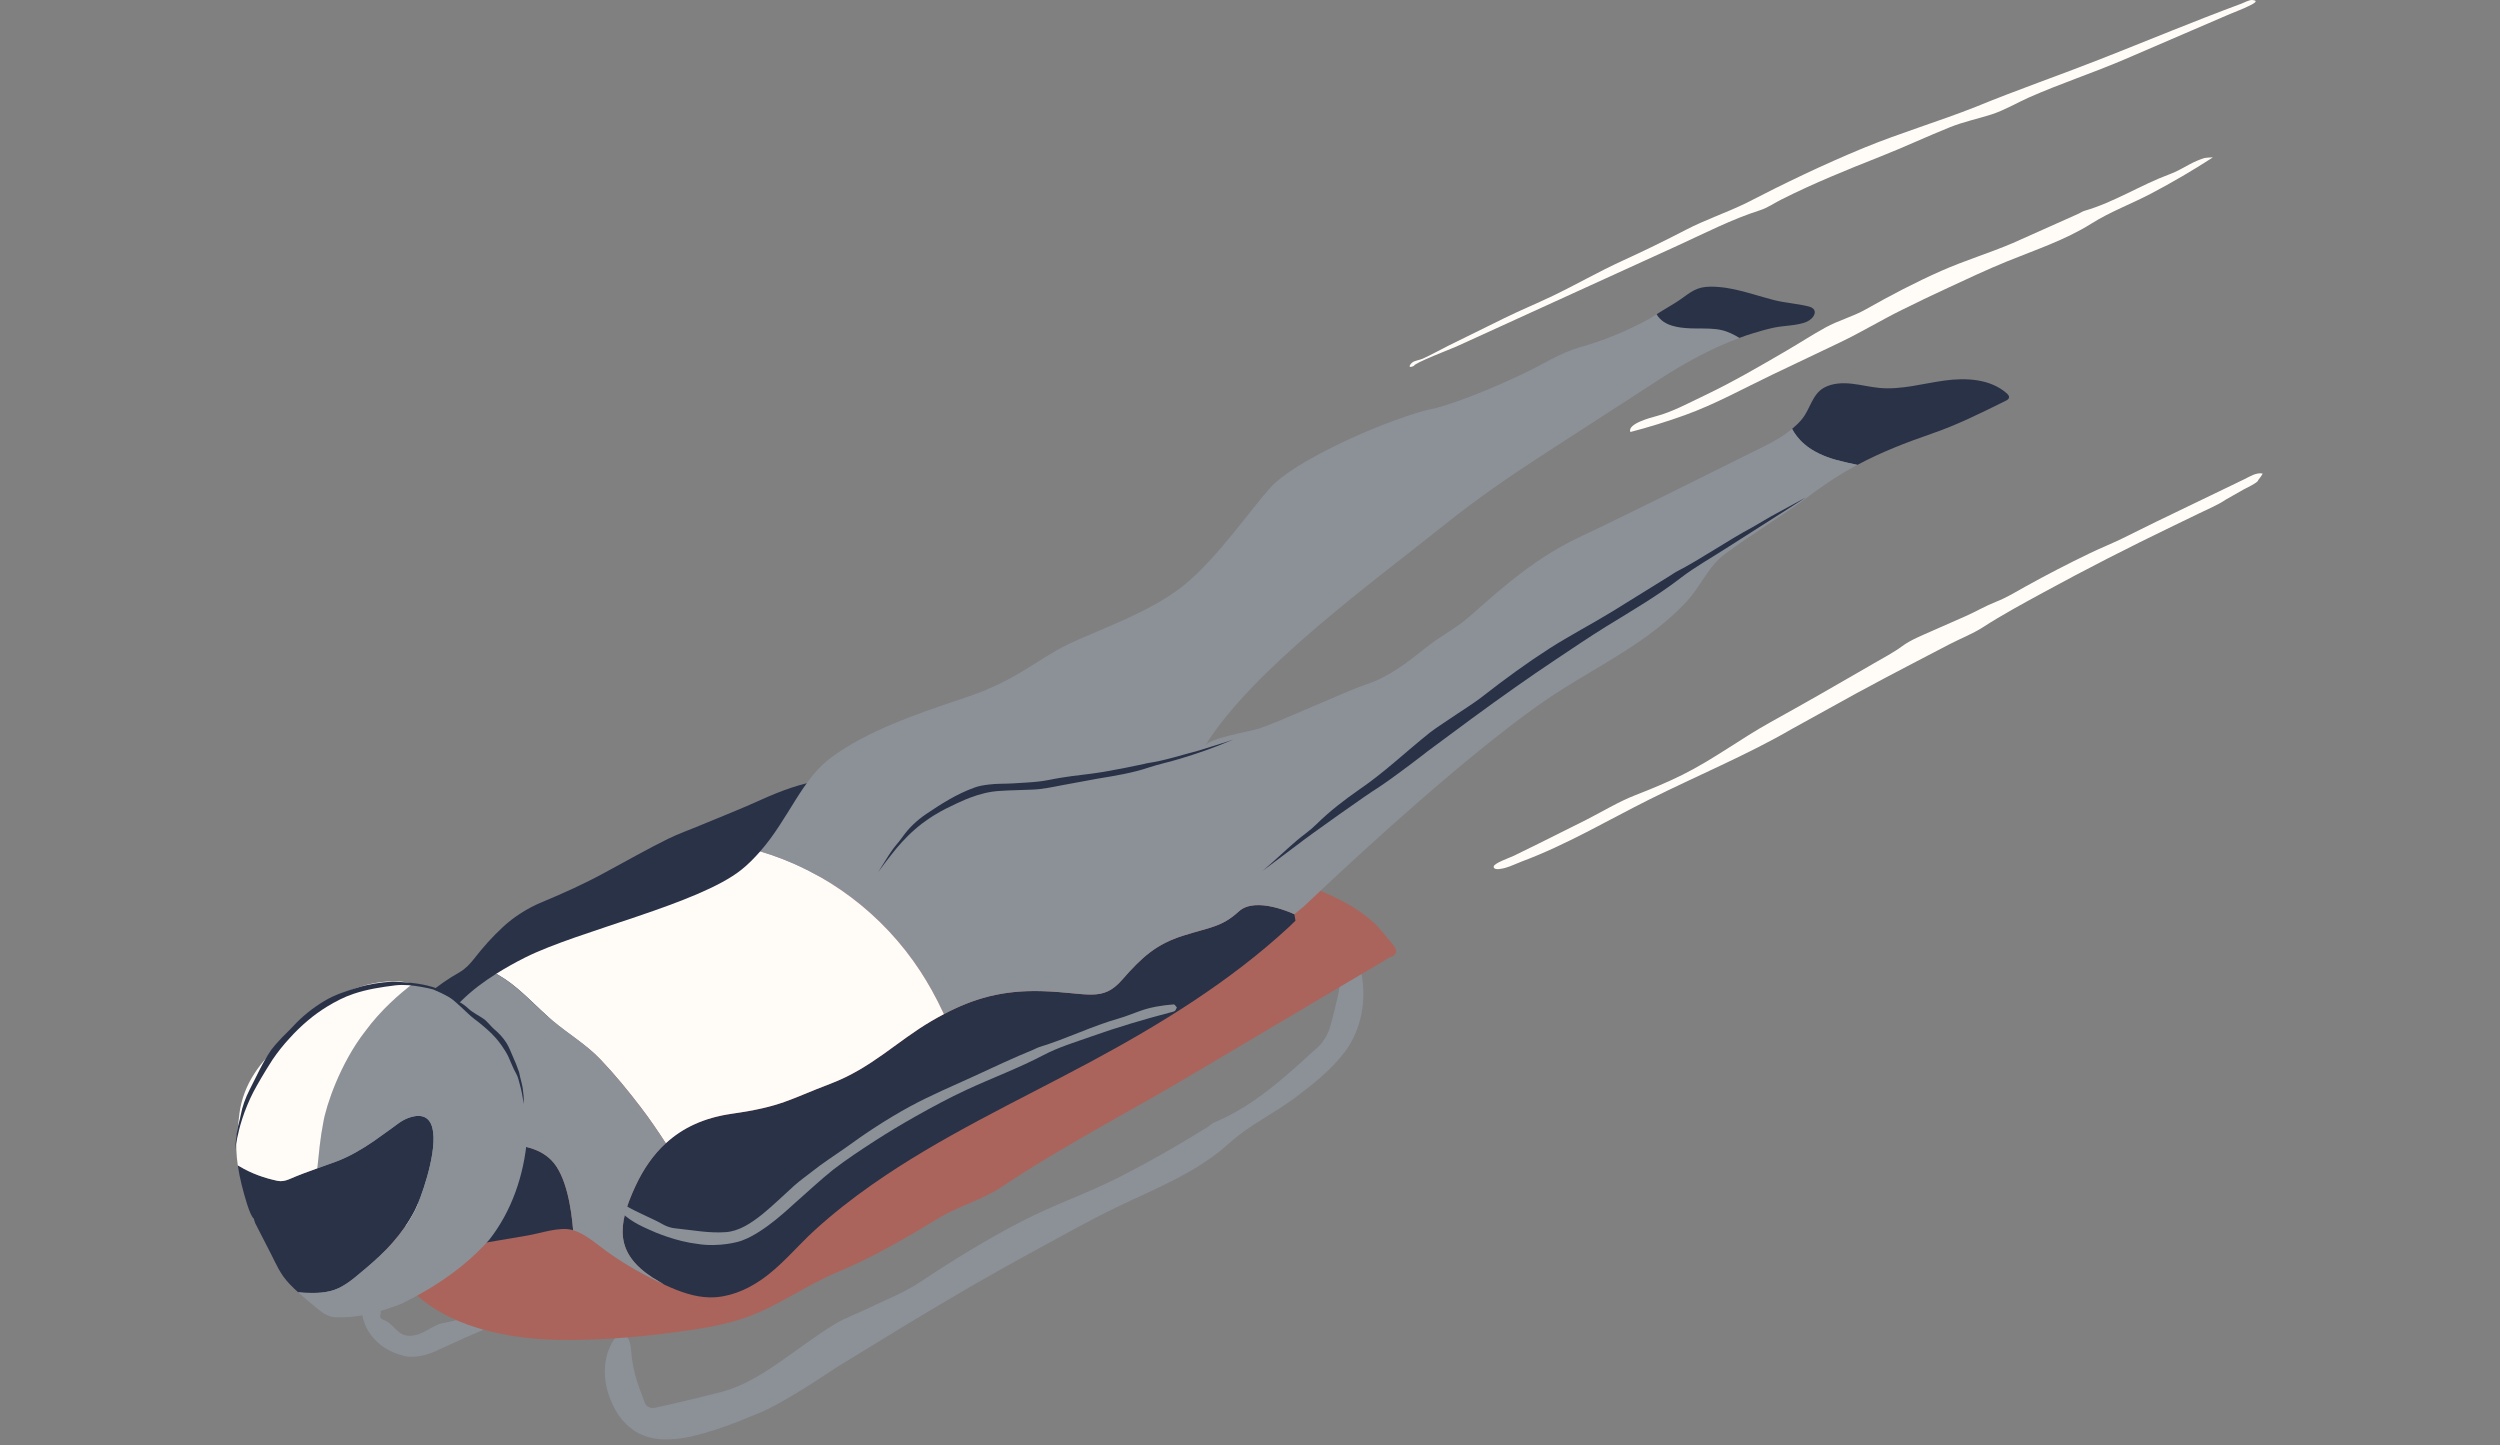 <?xml version="1.0" encoding="UTF-8"?>
<svg width="564px" height="326px" viewBox="0 0 564 326" version="1.1" xmlns="http://www.w3.org/2000/svg" xmlns:xlink="http://www.w3.org/1999/xlink">
    <rect x="0" y="0" width="564" height="326" fill="#808080" stroke="none"/>
    <!-- Generator: Sketch 59.1 (86144) - https://sketch.com -->
    <title>Toboggan Run (Cresta Run)</title>
    <desc>Created with Sketch.</desc>
    <g id="Toboggan-Run-(Cresta-Run)" stroke="none" stroke-width="1" fill="none" fill-rule="evenodd">
        <g id="Group-49" transform="translate(53, 0)">
            <path d="M86.233,301.257 C82.959,305.25 82.701,310.794 84.791,315.935 C85.557,317.616 86.781,320.651 90.489,323.024 C92.339,324.138 94.627,324.666 96.743,324.713 C98.873,324.771 100.924,324.496 102.831,324.093 C110.396,322.346 116.466,319.399 117.769,318.978 C124.063,316.528 135.41,308.603 135.839,308.396 L151.466,298.841 C156.504,295.804 161.552,292.789 166.643,289.851 C171.359,287.131 176.111,284.479 180.894,281.881 C186.827,278.66 192.708,275.349 198.794,272.397 C207.634,268.128 216.946,264.605 224.404,257.82 C228.878,253.801 234.291,251.271 239.151,247.663 C243.163,244.581 247.21,241.56 250.686,236.921 C254.131,231.979 255.217,225.827 254.224,220.129 C254.137,219.621 254.127,219.046 253.679,218.649 C253.296,218.305 252.386,218.252 251.675,218.044 C251.026,218.645 249.693,219.204 249.671,219.49 C249.225,223.762 248.228,227.206 247.36,230.687 C246.862,232.74 245.958,234.698 244.274,236.278 C237.41,242.478 230.116,249.435 221.007,253.187 C220.397,253.432 219.959,253.962 219.4,254.293 C212.964,258.279 206.371,262.076 199.582,265.524 C192.421,269.195 184.681,271.82 177.538,275.515 C169.622,279.609 162.051,284.272 154.617,289.209 C150.822,291.73 146.515,293.358 142.422,295.354 C140.079,296.494 137.578,297.345 135.359,298.703 C131.091,301.311 127.085,304.395 122.957,307.248 C118.828,310.124 114.575,312.728 109.823,314.011 C104.069,315.479 98.419,316.82 94.794,317.589 C93.843,317.786 92.846,317.474 92.485,316.49 C91.809,314.649 91.227,313.311 90.631,311.355 C90.029,309.463 89.541,307.137 89.377,304.677 C89.227,301.595 87.492,299.773 86.233,301.257" id="Fill-1" fill="#8C9198"></path>
            <path d="M30.332,291.048 C28.212,292.086 28.194,294.457 28.628,296.243 C28.759,296.867 28.968,297.962 29.519,299.198 C30.081,300.455 31.007,301.72 32.109,302.755 C34.338,304.895 37.295,305.655 37.818,305.803 C39.204,306.258 41.456,306.116 43.14,305.6 C44.848,305.108 46.07,304.426 46.155,304.405 C48.105,303.517 50.069,302.624 52.008,301.743 C53.907,300.923 55.792,300.109 57.672,299.299 C59.429,298.574 61.204,297.891 62.99,297.235 C65.205,296.423 67.393,295.535 69.679,294.868 C71.335,294.382 73.041,293.996 74.695,293.408 C75.435,293.099 77.595,292.331 78.43,291.367 C78.663,291.116 78.813,290.849 78.916,290.555 C79,290.311 78.945,290.416 78.888,290.505 C78.839,290.582 78.75,290.681 78.669,290.77 C78.489,290.95 78.183,291.187 77.96,291.26 C77.936,291.266 77.98,291.205 77.988,291.179 L77.605,290.979 L77.405,290.877 L77.305,290.825 C74.985,289.16 76.675,290.371 76.162,290.003 L76.181,290.017 L76.221,290.041 L76.3,290.096 C76.511,290.238 76.714,290.393 76.91,290.555 C77.494,291.035 77.093,290.805 77.212,290.833 L77.24,290.74 C78.053,289.162 80.213,288.284 81.814,287.174 C84.589,285.287 87.552,283.477 90.385,281.889 C90.51,281.82 90.66,281.82 90.666,281.577 C90.664,281.379 90.476,280.879 90.389,280.502 C90.101,280.089 89.629,279.34 89.513,279.334 C87.785,279.259 86.279,279.648 85.205,280.668 C84.583,281.259 84.011,281.917 83.261,282.3 C80.134,283.961 78.159,286.678 74.642,288.342 C74.304,288.537 74.144,289.166 74.405,288.984 C74.576,288.952 74.762,288.855 74.926,288.889 C74.801,289.023 74.618,289.089 74.462,289.177 L73.345,289.689 C72.211,290.183 70.936,290.693 69.698,291.116 C67.051,292.021 64.117,292.2 61.456,293.074 C58.505,294.04 55.696,295.369 52.942,296.863 C51.536,297.628 49.902,297.798 48.362,298.209 C47.479,298.444 46.526,298.487 45.697,298.861 C44.033,299.633 42.939,300.483 41.409,301 C39.978,301.524 38.327,301.558 37.149,300.639 C35.714,299.479 35.078,298.319 33.416,297.717 C33.001,297.561 32.675,297.235 32.788,296.776 C33.222,295.288 32.365,294.33 32.144,292.71 C32.014,291.791 31.11,290.719 30.332,291.048" id="Fill-3" fill="#8C9198"></path>
            <path d="M259.218,210.642 C258.377,209.688 257.619,208.682 256.563,207.845 C255.758,207.116 255.142,206.624 254.368,206.088 C252.919,205.004 251.373,204.097 249.823,203.277 C243.591,200.003 237.112,198.156 231.209,195.595 C223.838,192.687 217.949,187.518 211.557,182.122 C208.378,179.453 205.012,176.788 201.25,174.526 C197.546,172.253 193.045,170.6 188.917,169.738 C186.268,169.128 183.751,168.616 181.536,167.826 C180.429,167.435 179.4,166.978 178.472,166.441 L177.771,166.014 C177.602,165.899 176.867,165.439 176.417,165.218 C175.373,164.68 174.234,164.358 173.071,164.398 C172.054,164.431 171.061,164.734 170.155,165.228 C169.292,165.672 168.252,166.555 167.958,166.773 L165.208,168.924 L159.72,173.239 L148.836,181.988 C141.643,187.892 134.593,193.971 127.824,200.386 C117.384,210.281 105.861,218.745 94.22,226.834 C74.767,240.36 53.701,251.713 33.026,263.765 C32.108,264.294 31.081,264.77 30.394,265.535 C29.81,266.183 29.642,267.216 29.29,268.078 C29.895,268.327 30.593,268.811 31.18,269.022 C30.848,269.216 30.516,269.411 30.183,269.605 C30.183,269.605 32.998,272.626 33.008,272.681 C32.676,272.814 32.435,273.379 32.364,274.556 C32.169,280.509 35.152,286.395 39.351,290.633 C43.556,294.942 49.056,297.896 54.698,299.567 C58.443,300.767 65.131,302.177 73.026,302.288 C80.928,302.416 89.839,301.808 98.587,300.652 C104.158,299.917 110.189,299.06 115.497,297.147 C122.62,294.584 128.969,289.902 135.803,287.049 C143.822,283.702 151.344,279.328 158.75,274.815 C163.21,272.098 168.607,270.676 172.903,267.805 C186.967,258.404 202.543,250.448 217.228,241.638 L254.267,219.691 L257.086,218.044 C258.245,217.38 259.38,216.712 260.375,216.024 C264.039,214.989 260.444,212.47 259.218,210.642" id="Fill-5" fill="#AA645C"></path>
            <path d="M38.308,235.592 C39.541,229.809 45.201,226.314 49.912,222.742 C53.25,220.209 56.322,217.338 59.283,214.37 C61.395,212.252 63.468,210.073 65.849,208.261 C69.047,205.825 72.725,204.108 76.367,202.413 C87.991,197.004 99.612,191.592 111.234,186.182 C120.771,181.743 130.974,177.193 141.399,178.593 C140.521,180.281 139.646,181.966 138.769,183.653 C136.231,188.541 133.619,193.524 129.625,197.314 C126.024,200.73 121.5,202.982 117.048,205.181 C95.24,215.959 73.433,226.739 51.627,237.516" id="Fill-7" fill="#2A3248"></path>
            <path d="M39.073,235.004 C41.748,231.244 45.098,228.642 48.94,225.611 C50.205,224.651 52.57,222.981 55.152,220.792 C57.746,218.64 60.621,215.898 63.294,213.401 C68.395,208.351 74.753,206.278 76.054,205.652 C82.463,203.162 95.458,196.271 95.867,196.069 L113.206,187.512 C118.753,184.808 124.334,182.273 130.168,180.931 C131.516,180.643 132.872,180.396 134.232,180.255 C134.911,180.202 135.592,180.107 136.272,180.105 C136.978,180.08 136.984,180.076 137.369,180.091 C137.665,180.095 137.961,180.115 138.254,180.153 C138.344,180.204 138.666,180.105 138.569,180.279 L138.303,180.785 L137.237,182.784 C134.019,188.986 130.566,195.188 124.751,198.585 C120.613,201.157 115.707,202.953 111.026,205.19 C106.326,207.371 101.71,209.71 97.306,212.484 C92.017,215.813 86.221,218.093 80.646,220.828 L52.661,234.328 C52.248,234.528 51.78,234.68 51.49,235.055 C51.245,235.373 51.224,235.98 51.107,236.46 C51.551,236.804 52.14,237.507 52.426,237.434 C56.722,236.339 60.85,234.858 64.66,232.668 C66.859,231.406 69.028,230.07 71.34,229.041 C80.808,224.829 89.532,219.093 99.292,215.479 C99.94,215.24 100.502,214.813 101.124,214.511 C108.367,210.949 115.6,207.393 122.853,203.824 C126.681,201.851 130.624,199.41 133.682,195.979 C136.755,192.622 139.069,188.779 141.11,185.041 L143.779,179.754 L145.13,177.047 L145.465,176.369 C145.479,176.32 145.552,176.243 145.518,176.215 L145.311,176.193 L144.901,176.154 L143.25,175.99 C141.017,175.81 138.923,175.531 136.627,175.605 C135.245,175.636 134.051,175.774 132.779,175.952 C127.759,176.685 123.108,178.424 118.727,180.417 C114.248,182.468 109.731,184.203 105.293,186.07 C102.757,187.151 100.131,188.044 97.661,189.265 C92.91,191.608 88.306,194.256 83.637,196.757 C78.962,199.322 74.26,201.444 69.157,203.571 C66.081,204.854 62.938,206.816 60.492,209.109 C58.007,211.391 55.977,213.715 54.001,216.232 C53.04,217.475 51.932,218.64 50.576,219.403 C48.245,220.733 46.006,222.205 43.821,224.119 C41.673,226.024 39.6,228.347 38.262,231.179 C37.423,232.979 37.478,234.458 37.79,235.116 C38.082,235.786 38.589,235.733 39.073,235.004" id="Fill-9" fill="#2A3248"></path>
            <path d="M226.481,205.612 C222.628,209.147 220.059,209.147 213.957,211.075 C207.855,213.004 204.643,215.896 200.15,221.039 C195.655,226.18 192.443,223.93 182.168,223.608 C171.892,223.287 164.827,225.858 157.12,230.357 C149.415,234.858 143.635,240.965 134.321,244.499 C125.011,248.034 123.404,249.64 112.165,251.248 C100.926,252.853 94.504,258.64 90.329,267.637 C86.156,276.635 85.834,282.742 94.182,288.205 L96.816,289.788 C96.893,289.821 96.968,289.869 97.045,289.902 C100.251,291.368 103.638,292.644 107.164,292.69 C111.247,292.743 115.213,291.121 118.591,288.823 C123.283,285.634 126.766,281.193 130.921,277.421 C134.942,273.768 139.226,270.417 143.668,267.299 C159.082,256.486 176.235,248.553 192.777,239.682 C208.828,231.076 224.487,221.44 237.858,209.068 C238.336,208.623 238.788,208.151 239.262,207.703 L239.005,206.254 C239.005,206.254 230.333,202.076 226.481,205.612" id="Fill-11" fill="#2A3248"></path>
            <path d="M57.542,258.819 L46.617,279.958 L49.555,281.524 C55.043,280.594 60.531,279.663 66.019,278.731 C69.055,278.215 73.201,276.7 76.148,277.48 C76.198,277.494 76.245,277.527 76.294,277.541 C75.925,272.855 74.804,265.163 71.379,261.735 C66.281,256.634 57.542,258.819 57.542,258.819" id="Fill-13" fill="#2A3248"></path>
            <path d="M399.513,90.403 C399.815,90.253 400.147,90.065 400.226,89.739 C400.321,89.356 400.015,88.996 399.717,88.733 C396.021,85.469 390.568,85.187 385.684,85.853 C380.8,86.521 375.946,87.965 371.036,87.522 C368.922,87.331 366.849,86.791 364.739,86.562 C362.626,86.331 360.396,86.436 358.528,87.451 C355.845,88.907 355.385,92.27 353.545,94.532 C352.868,95.362 352.098,96.085 351.291,96.763 C351.859,97.814 352.734,99.053 354.029,100.159 C355.885,101.809 358.514,102.987 361.045,103.704 C362.806,104.176 364.508,104.561 366.032,104.877 C371.366,102.022 377.018,99.825 382.733,97.857 C388.594,95.844 393.958,93.153 399.513,90.403" id="Fill-15" fill="#2A3248"></path>
            <path d="M273.006,118.287 C279.967,112.706 287.372,107.596 294.85,102.74 C303.823,96.912 312.807,91.095 321.799,85.298 C327.24,81.789 333.204,78.533 339.424,76.229 C338.252,75.546 338.295,73.467 336.852,73.139 C335.056,72.708 332.7,72.679 330.872,72.665 C329.036,72.671 326.33,73.961 325.394,73.762 C324.038,73.481 322.51,73.001 321.434,71.831 C321.172,71.566 320.935,71.242 320.739,70.891 C320.107,71.256 319.521,71.695 318.88,72.045 C313.982,74.716 308.784,76.84 303.412,78.351 C298.949,79.61 294.904,82.317 290.665,84.308 C285.795,86.596 280.852,88.748 275.772,90.54 C274.254,91.079 272.718,91.577 271.163,92.006 L268.833,92.525 C257.395,95.598 238.704,104.336 233.684,109.922 C228.661,115.505 221.689,125.835 214.155,131.979 C206.624,138.12 194.906,142.03 187.931,145.379 C180.958,148.73 176.495,153.477 164.778,157.385 C153.062,161.294 142.739,164.923 134.649,170.785 C127.88,175.693 124.97,184.681 118.495,192.072 C133.322,196.436 146.263,206.248 154.683,219.203 C156.181,221.487 158.084,224.763 159.948,228.785 C166.616,225.269 173.159,223.326 182.167,223.609 C192.442,223.931 195.654,226.179 200.151,221.038 C204.644,215.896 207.856,213.003 213.958,211.075 C220.06,209.146 222.626,209.146 226.482,205.612 C230.334,202.075 239.004,206.254 239.004,206.254 L241.11,204.521 C255.719,190.634 277.581,170.825 293.994,159.134 C301.44,153.827 309.666,149.698 317.174,144.478 C320.899,141.884 324.449,138.995 327.536,135.66 C330.28,132.7 332.012,128.749 334.904,126.005 C337.277,123.758 351.413,114.733 354.009,112.737 C357.642,109.948 361.44,107.369 365.459,105.168 C365.649,105.067 365.842,104.98 366.032,104.878 C364.508,104.562 362.806,104.174 361.045,103.704 C358.514,102.987 355.885,101.809 354.029,100.16 C352.734,99.053 351.859,97.814 351.291,96.761 C349.372,98.372 347.159,99.622 344.905,100.733 C335.15,105.546 313.798,116.28 303.941,120.879 C293.836,125.594 286.748,131.797 278.56,139.06 C275.601,141.686 271.913,143.539 268.784,146.041 C264.656,149.338 260.34,152.746 255.243,154.398 C251.157,155.722 235.198,163.046 231.092,164.354 C228.93,165.046 219.957,166.47 218.85,168.26 C229.589,150.885 257.073,131.057 273.006,118.287" id="Fill-17" fill="#8C9198"></path>
            <path d="M355.035,69.136 C352.491,68.49 349.818,68.354 347.261,67.708 C342.472,66.497 337.989,64.671 332.955,64.671 C329.741,64.671 328.544,65.837 325.988,67.629 C324.835,68.439 323.595,69.117 322.399,69.86 C322.083,70.055 321.771,70.255 321.453,70.446 C321.212,70.589 320.981,70.747 320.739,70.891 C320.936,71.243 321.173,71.565 321.433,71.831 C322.509,73.001 324.037,73.481 325.394,73.762 C326.329,73.961 327.946,74.109 329.784,74.104 C331.614,74.117 333.689,74.062 335.485,74.495 C336.928,74.823 338.251,75.546 339.424,76.229 C339.953,76.034 340.48,75.836 341.013,75.655 C341.473,75.498 341.937,75.36 342.401,75.216 C344.01,74.71 345.63,74.252 347.265,73.902 C349.508,73.422 352.544,73.497 354.633,72.574 C356.291,71.841 357.446,69.749 355.035,69.136" id="Fill-19" fill="#2A3248"></path>
            <path d="M36.927,263.637 C36.787,263.398 36.675,263.228 36.544,263.01 C36.566,265.525 36.72,268.05 37.19,270.605 C38.021,275.118 38.69,280.205 42.524,282.718 C43.87,282.489 45.213,282.262 46.557,282.035 C46.02,280.427 45.527,278.581 43.957,275.904 C40.378,269.807 40.504,269.734 36.927,263.637" id="Fill-21" fill="#FFFCF8"></path>
            <path d="M154.683,219.203 C146.262,206.246 133.323,196.437 118.495,192.072 C117.232,193.515 115.88,194.917 114.285,196.194 C104.523,204.012 77.739,209.874 65.466,216.016 C63.226,217.137 61.05,218.358 58.946,219.682 C59.577,220.077 60.227,220.43 60.851,220.845 C64.781,223.451 68.115,227.29 71.73,230.321 C75.345,233.35 79.208,235.608 82.467,239.018 C85.725,242.428 88.708,246.082 91.57,249.832 C93.57,252.449 95.42,255.166 97.206,257.93 C100.957,254.479 105.76,252.163 112.164,251.248 C123.403,249.64 125.01,248.034 134.322,244.499 C143.634,240.964 149.414,234.857 157.119,230.359 C158.071,229.803 159.009,229.28 159.948,228.786 C158.085,224.761 156.182,221.487 154.683,219.203" id="Fill-23" fill="#FFFCF8"></path>
            <path d="M82.467,239.019 C79.208,235.607 75.345,233.35 71.732,230.322 C68.115,227.289 64.781,223.452 60.851,220.846 C60.227,220.431 59.577,220.077 58.946,219.682 C56.115,221.462 53.43,223.452 51.031,225.845 C46.888,229.98 41.909,235.154 39.793,240.651 C38.847,243.101 39.009,245.772 38.375,248.321 C37.157,253.209 36.498,258.085 36.543,263.01 C36.675,263.228 36.786,263.398 36.928,263.637 C40.503,269.734 40.379,269.807 43.956,275.904 C45.527,278.581 46.021,280.427 46.558,282.033 C47.555,281.865 48.554,281.695 49.555,281.525 L46.617,279.959 L57.542,258.818 C57.542,258.818 66.281,256.633 71.379,261.734 C74.804,265.162 75.925,272.854 76.294,277.54 C79.254,278.392 82.177,281.16 84.657,282.869 C88.502,285.52 92.575,287.832 96.817,289.786 L94.184,288.205 C85.833,282.742 86.155,276.635 90.328,267.636 C92.125,263.767 94.373,260.535 97.206,257.929 C95.422,255.167 93.57,252.45 91.57,249.832 C88.708,246.082 85.725,242.429 82.467,239.019" id="Fill-25" fill="#8C9198"></path>
            <path d="M23.365,290.618 C25.945,289.383 27.838,287.494 29.85,285.861 C31.84,284.155 33.804,282.373 35.559,280.358 C37.513,278.139 39.255,275.677 40.634,273.002 C41.803,270.736 45.398,260.911 44.727,255.448 C44.397,252.767 43.043,251.137 39.863,251.966 C37.634,252.577 36.503,253.8 35.194,254.675 C33.891,255.606 32.572,256.548 31.281,257.471 C28.638,259.273 25.874,260.911 22.885,262.033 C19.272,263.38 15.555,264.566 12.169,266.061 C11.338,266.407 10.446,266.575 9.593,266.391 C6.693,265.771 3.801,264.793 0.986,263.098 C0.865,263.021 0.765,262.977 0.648,262.912 C1.081,265.876 1.855,268.778 2.709,271.562 C3.333,273.571 3.931,274.729 4.235,274.875 C4.336,275.231 4.433,275.587 4.573,275.942 C5.552,277.849 6.458,279.619 7.416,281.49 C8.565,283.594 9.431,285.825 10.87,287.911 C11.848,289.275 13.026,290.426 14.246,291.521 C14.754,291.563 15.257,291.636 15.762,291.655 C18.224,291.75 20.889,291.756 23.365,290.618" id="Fill-27" fill="#2A3248"></path>
            <path d="M29.324,232.742 C23.761,239.936 20.594,249.329 19.943,253.191 C19.25,256.651 18.952,260.091 18.588,263.578 C20.02,263.07 21.459,262.564 22.884,262.033 C25.873,260.909 28.637,259.273 31.28,257.471 C32.573,256.548 33.89,255.606 35.195,254.675 C36.504,253.8 37.633,252.577 39.864,251.964 C43.042,251.137 44.398,252.767 44.728,255.448 C45.399,260.911 41.802,270.734 40.634,273 C39.254,275.677 37.513,278.139 35.558,280.358 C33.805,282.373 31.839,284.153 29.851,285.861 C27.837,287.494 25.944,289.383 23.364,290.618 C20.89,291.756 18.225,291.75 15.763,291.655 C15.256,291.636 14.753,291.563 14.245,291.521 C14.879,292.088 15.509,292.659 16.154,293.196 L19.005,295.536 C19.951,296.338 21.21,297.053 22.527,297.166 C27.622,297.423 32.455,296.044 37.108,294.307 C37.732,294.082 38.306,293.736 38.904,293.451 C45.776,289.976 52.173,285.513 57.374,279.694 C62.478,273.182 65.214,265.066 65.905,256.829 C66.063,254.527 66.011,252.192 65.656,249.876 C65.227,247.574 64.681,245.33 63.81,243.182 C62.166,238.867 59.672,234.882 56.498,231.549 C53.27,228.162 49.482,225.179 45.06,223.365 C43.502,222.698 41.856,222.247 40.182,221.905 C37.268,224.094 32.927,227.823 29.324,232.742" id="Fill-29" fill="#8C9198"></path>
            <path d="M22.135,225.318 C17.669,227.989 14.08,231.66 10.485,235.181 C8.32,237.293 6.057,239.551 4.352,242.248 C2.62,244.923 1.43,248.007 1.019,251.163 C0.826,252.832 0.674,254.15 0.479,255.829 C0.167,258.22 0.311,260.585 0.648,262.911 C0.765,262.978 0.865,263.021 0.986,263.098 C3.801,264.791 6.693,265.771 9.593,266.392 C10.446,266.576 11.338,266.408 12.169,266.062 C14.219,265.157 16.392,264.363 18.587,263.578 C18.953,260.091 19.251,256.649 19.944,253.19 C20.595,249.327 23.76,239.934 29.325,232.743 C32.927,227.823 37.269,224.095 40.182,221.904 C39.168,221.696 38.149,221.491 37.115,221.41 C31.798,221.123 26.612,222.773 22.135,225.318" id="Fill-31" fill="#FFFCF8"></path>
            <path d="M0.036,259.292 C0.263,257.79 0.598,256.298 0.955,254.82 C1.194,253.834 1.885,251.43 2.807,249.276 C3.696,247.105 4.777,245.196 4.995,244.827 C6.035,242.944 8.43,239.064 8.544,238.961 C9.687,237.311 10.927,235.727 12.299,234.257 C13.592,232.814 14.986,231.453 16.472,230.212 C17.84,229.047 19.307,228.005 20.827,227.065 C22.728,225.921 24.706,224.882 26.811,224.192 C29.863,223.169 33.012,222.691 36.202,222.293 C38.13,222.076 40.077,222.293 41.978,222.629 C43.088,222.827 44.185,223.052 45.271,223.347 C45.583,223.432 46.321,223.807 46.643,223.675 C47.419,223.351 45.905,223.102 45.757,223.06 C42.659,221.883 39.331,221.632 36.038,221.462 C35.819,221.442 35.6,221.47 35.377,221.468 C32.812,221.626 30.25,222.013 27.78,222.768 C25.192,223.574 22.527,224.384 20.166,225.826 C17.548,227.391 15.152,229.317 13.1,231.55 C12.056,232.686 10.895,233.713 9.865,234.877 C9.267,235.531 8.672,236.195 8.149,236.912 C6.209,239.739 4.856,242.861 3.309,245.85 C2.379,247.682 1.658,249.63 1.289,251.663 C1.2,252.163 1.068,252.665 0.94,253.149 C0.432,254.838 0.298,256.606 0.115,258.331 C0.028,259.422 -0.045,259.845 0.036,259.292" id="Fill-33" fill="#2A3248"></path>
            <path d="M145.206,196.619 C146.278,195.118 147.435,193.665 148.572,192.209 C149.336,191.241 151.296,188.91 153.454,187.068 C155.586,185.193 157.85,183.832 158.31,183.595 C160.496,182.204 165.542,180.015 165.731,180.001 C168.037,179.128 170.264,178.541 172.724,178.422 C175.063,178.254 177.452,178.268 179.866,178.138 C182.121,178.071 184.377,177.569 186.507,177.162 C189.192,176.666 191.819,176.184 194.589,175.672 C198.514,175.024 202.466,174.404 206.266,173.115 C208.546,172.365 210.888,171.885 213.18,171.185 C216.998,170.035 220.776,168.741 224.438,167.168 C224.547,167.121 224.537,167.125 224.924,166.961 C224.979,166.939 225.147,166.866 225.267,166.817 C225.173,166.852 224.995,166.916 224.995,166.916 C223.427,167.483 221.813,167.929 220.212,168.451 C219.244,168.753 218.346,169.034 217.432,169.32 C213.59,170.322 209.81,171.588 205.867,172.167 C205.605,172.203 205.352,172.296 205.094,172.353 C202.075,172.993 199.047,173.609 196.003,174.127 C192.785,174.68 189.512,174.919 186.286,175.467 C184.466,175.755 182.748,176.194 181.039,176.344 C179.301,176.53 177.499,176.597 175.687,176.723 C173.835,176.852 171.95,176.745 170.029,176.996 C168.955,177.13 167.769,177.308 166.781,177.701 C162.847,179.116 159.319,181.362 155.92,183.662 C153.837,185.069 151.989,186.835 150.542,188.888 C150.173,189.382 149.806,189.898 149.401,190.352 C148.003,191.974 146.943,193.837 145.818,195.619 C145.127,196.755 144.817,197.176 145.206,196.619" id="Fill-35" fill="#2A3248"></path>
            <path d="M47.565,224.141 C49.014,225.401 48.845,225.253 49.077,225.455 C49.768,226.012 52.345,228.391 52.605,228.673 C53.276,229.359 54.889,230.552 54.941,230.588 C55.624,231.143 56.309,231.696 56.956,232.285 C57.582,232.852 58.192,233.439 58.747,234.069 C59.268,234.648 59.754,235.26 60.194,235.904 C60.751,236.695 61.268,237.515 61.686,238.384 C62.284,239.658 62.729,240.972 63.447,242.205 C63.866,242.956 64.034,243.794 64.261,244.61 C64.647,245.973 64.91,247.372 65.115,248.794 C65.117,248.816 65.111,248.771 65.143,248.98 C65.147,249.004 65.157,249.069 65.163,249.114 C65.163,249.079 65.159,249.01 65.159,249.01 C65.143,248.411 65.188,247.802 65.123,247.196 C65.07,246.771 65.036,246.487 64.997,246.149 C64.898,244.697 64.359,243.347 64.114,241.913 C64.099,241.814 64.045,241.731 64.018,241.638 C63.666,240.567 63.222,239.532 62.762,238.501 C62.275,237.412 61.872,236.25 61.216,235.223 C60.488,234.091 59.564,233.089 58.54,232.232 C58.018,231.791 57.6,231.25 57.112,230.773 C56.834,230.503 56.587,230.197 56.273,229.967 C55.059,229.096 53.669,228.497 52.607,227.482 C51.946,226.883 51.245,226.334 50.412,225.96 C50.211,225.866 50.015,225.747 49.849,225.607 C49.257,225.123 48.568,224.771 47.925,224.364 C47.516,224.113 47.374,223.987 47.565,224.141" id="Fill-37" fill="#2A3248"></path>
            <path d="M85.826,271.791 C87.518,274.444 90.319,276.013 93.085,277.246 C94.921,278.117 99.59,280.061 104.367,280.63 C109.119,281.407 113.833,280.191 114.715,279.729 C116.909,278.929 119.791,276.969 122.028,275.151 C124.272,273.334 125.968,271.717 126.082,271.629 C129.089,268.999 131.973,266.264 135.019,263.834 C137.957,261.564 141.21,259.432 144.383,257.366 C147.354,255.459 150.38,253.641 153.456,251.908 C157.266,249.761 161.119,247.678 165.087,245.843 C170.858,243.168 176.808,240.977 182.44,238.013 C185.83,236.229 189.498,235.144 193.081,233.87 C199.06,231.74 205.155,229.942 211.292,228.336 C211.563,228.263 211.861,228.221 212.08,228.035 C212.265,227.879 212.358,227.538 212.492,227.277 C212.269,227.038 212.011,226.577 211.829,226.591 C209.117,226.791 206.434,227.229 203.891,228.184 C202.414,228.705 200.965,229.316 199.463,229.746 C193.294,231.493 187.547,234.38 181.406,236.233 C180.999,236.357 180.632,236.596 180.239,236.76 C175.631,238.639 171.132,240.761 166.617,242.848 C161.844,245.047 156.968,247.078 152.329,249.599 C147.186,252.397 142.296,255.613 137.578,259.061 C135.162,260.744 132.526,262.447 130.202,264.298 C128.858,265.359 127.451,266.341 126.189,267.47 C123.763,269.641 121.469,271.913 118.987,273.936 C116.502,275.906 113.78,277.757 110.765,277.969 C107.052,278.251 103.386,277.536 99.578,277.141 C98.622,277.07 97.681,276.803 96.838,276.374 C93.961,274.738 90.931,273.658 88.092,271.957 C86.375,270.846 85.206,270.832 85.826,271.791" id="Fill-39" fill="#8C9198"></path>
            <path d="M232.13,196.253 C235.91,193.415 237.379,192.313 239.578,190.665 C242.859,188.112 256.127,178.732 257.681,177.848 C261.406,175.434 268.872,169.667 269.094,169.465 L279.093,162.068 C282.318,159.709 285.552,157.356 288.827,155.064 C291.842,152.92 294.913,150.852 297.979,148.785 C301.795,146.234 305.599,143.666 309.498,141.249 C315.176,137.758 320.938,134.415 326.235,130.327 C329.425,127.883 332.923,125.945 336.283,123.778 L353.16,113.02 C353.362,112.887 353.445,112.832 353.899,112.534 C353.989,112.475 354.238,112.311 354.42,112.192 C354.276,112.275 354.025,112.419 353.999,112.433 C350.977,114.079 348.892,115.213 346.594,116.462 C345.163,117.299 343.769,118.111 342.37,118.929 C336.479,122.085 331.03,125.963 325.086,129.037 C324.689,129.239 324.34,129.525 323.961,129.755 C319.549,132.489 315.154,135.212 310.726,137.958 C306.047,140.821 301.154,143.35 296.522,146.315 C291.399,149.609 286.488,153.201 281.687,156.943 C279.245,158.869 276.554,160.452 273.999,162.224 C272.538,163.238 271.006,164.158 269.605,165.255 C264.247,169.509 259.304,174.278 253.662,178.109 C250.258,180.48 246.967,183.011 243.99,185.941 C243.252,186.658 242.462,187.354 241.645,187.96 C238.785,190.086 236.266,192.627 233.595,194.947 C231.932,196.432 231.23,196.956 232.13,196.253" id="Fill-41" fill="#2A3248"></path>
            <path d="M265.044,82.714 C265.131,82.823 265.408,82.807 265.982,82.544 C265.943,81.932 274.546,78.638 275.569,78.172 C278.897,76.654 282.225,75.135 285.554,73.618 C292.211,70.581 298.867,67.544 305.524,64.507 C312.181,61.473 318.838,58.436 325.493,55.399 C331.571,52.625 337.596,49.498 344.036,47.439 C345.779,46.882 347.259,45.823 348.841,45.027 C356.109,41.365 363.67,38.297 371.354,35.26 C376.631,33.178 381.712,30.783 386.975,28.673 C389.966,27.476 393.162,26.814 396.252,25.826 C399.193,24.886 401.902,23.242 404.707,21.999 C411.786,18.862 419.28,16.416 426.373,13.367 C433.956,10.109 441.528,6.837 449.113,3.577 L450.084,3.16 C451.484,2.558 452.945,2.046 454.295,1.368 C454.72,1.155 457.061,0.139 455.099,0.003 C454.406,-0.046 453.314,0.582 452.692,0.813 C442.006,4.77 431.516,9.151 420.942,13.308 C411.561,16.996 401.979,20.298 392.736,24.103 C384.428,27.389 375.673,29.987 367.411,33.385 C358.267,37.163 349.453,41.407 340.802,45.88 C336.421,47.998 331.679,49.594 327.396,51.817 C322.677,54.269 317.874,56.61 312.99,58.843 C307.571,61.321 302.571,64.219 297.219,66.784 C293.59,68.52 289.903,70.036 286.308,71.806 C282.156,73.851 278.001,75.896 273.849,77.943 C271.869,78.917 269.984,80.005 267.968,80.918 C267.285,81.226 266.193,81.331 265.629,81.766 C265.25,82.054 264.906,82.54 265.044,82.714" id="Fill-43" fill="#FFFCF8"></path>
            <path d="M314.814,97.463 C318.954,96.38 323.042,95.116 327.07,93.669 C333.902,91.217 340.403,87.59 346.949,84.47 C352.005,82.06 357.059,79.649 362.117,77.241 C366.88,74.969 371.304,72.266 376.054,69.919 C379.521,68.184 383.031,66.526 386.548,64.89 C390.913,62.871 395.262,60.814 399.72,58.999 C406.193,56.357 412.866,54.178 418.832,50.432 C423.06,47.765 427.875,45.986 432.301,43.659 C437.053,41.156 441.694,38.441 446.207,35.525 C446.286,35.473 444.58,35.57 444.286,35.663 C443.186,36.005 442.115,36.469 441.1,37.009 C439.588,37.819 438.103,38.7 436.5,39.294 C429.924,41.719 424,45.619 417.215,47.575 C416.767,47.703 416.386,48.008 415.959,48.195 C410.996,50.414 406.047,52.623 401.062,54.85 C395.774,57.1 390.222,58.775 384.953,61.105 C379.12,63.689 373.476,66.647 367.917,69.792 C365.015,71.436 361.734,72.284 358.83,73.882 C355.898,75.498 353.014,77.377 350.1,79.074 C343.943,82.664 337.775,86.26 331.332,89.319 C327.938,90.927 324.256,92.94 320.622,93.895 C319.416,94.213 314.028,95.627 314.814,97.463" id="Fill-45" fill="#FFFCF8"></path>
            <path d="M283.999,195.689 C284.226,196.422 286.084,195.928 286.627,195.778 C287.851,195.438 289.134,194.79 290.328,194.346 C300.343,190.617 309.661,185.079 319.044,180.387 C329.621,175.098 341.21,170.289 351.25,164.452 L365.851,156.385 C370.381,153.928 374.946,151.513 379.537,149.13 C381.972,147.866 384.396,146.592 386.83,145.331 C389.248,144.076 392.063,142.98 394.302,141.534 C398.657,138.72 403.353,136.181 407.991,133.652 C417.548,128.436 427.329,123.444 437.224,118.67 C439.226,117.704 441.233,116.748 443.223,115.768 C445.154,114.815 447.41,113.907 449.128,112.715 C450.466,111.978 451.793,111.227 453.104,110.459 C453.613,110.161 456.474,108.862 456.438,108.331 C456.568,108.193 457.581,106.857 457.417,106.823 C455.992,106.541 454.45,107.568 453.297,108.126 C451.907,108.797 450.52,109.465 449.128,110.135 C443.979,112.618 438.833,115.102 433.684,117.583 C431.041,118.858 428.445,120.197 425.801,121.474 C423.365,122.653 420.86,123.661 418.42,124.834 C413.489,127.205 408.652,129.709 403.922,132.34 C401.756,133.544 399.723,134.812 397.374,135.731 C394.94,136.683 392.778,137.975 390.411,139.02 C387.918,140.127 385.403,141.206 382.915,142.322 C380.602,143.361 378.085,144.335 376.142,145.772 C374.132,147.257 371.746,148.48 369.533,149.774 L368.439,150.411 C361.156,154.651 353.813,158.827 346.409,162.933 C339.603,166.709 333.629,171.275 326.546,174.803 C323.101,176.518 319.53,177.984 315.895,179.405 C312.052,180.906 308.431,183.143 304.793,184.982 C301.214,186.792 297.619,188.588 294.014,190.368 C292.176,191.277 290.33,192.182 288.482,193.081 C287.687,193.47 284.011,194.741 283.975,195.495 C283.975,195.569 283.981,195.632 283.999,195.689" id="Fill-47" fill="#FFFCF8"></path>
        </g>
    </g>
</svg>